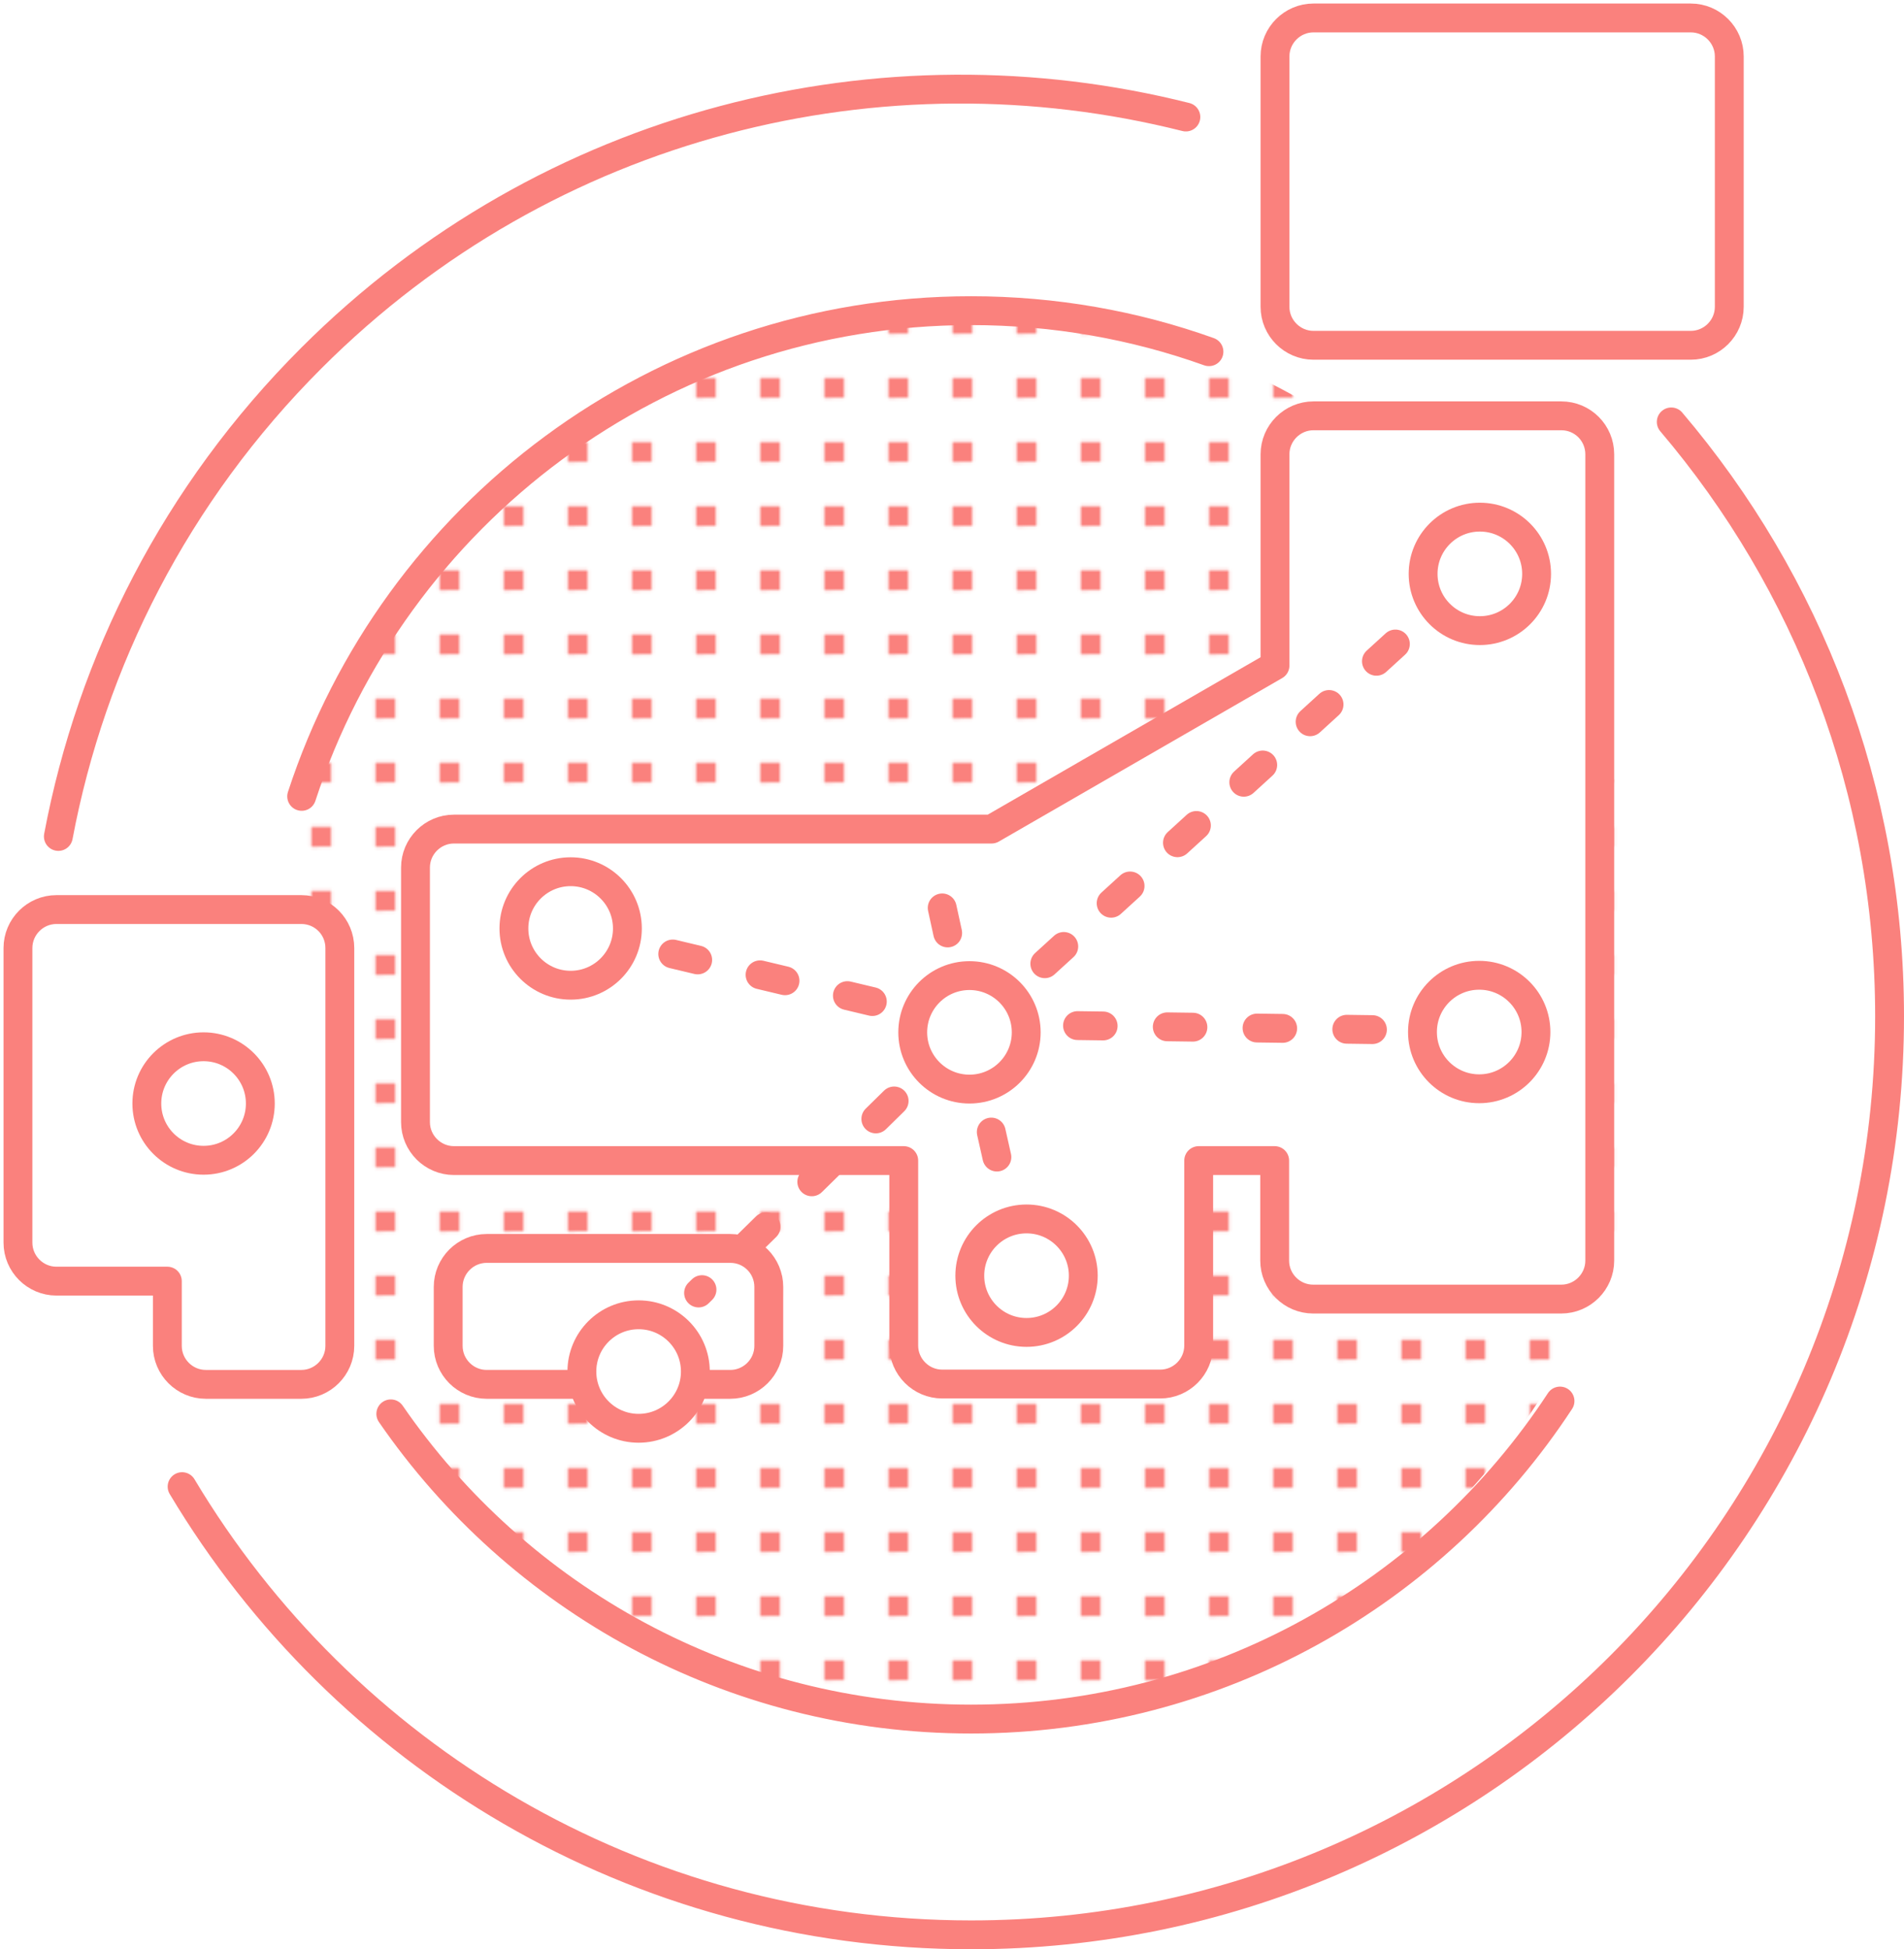 <svg version="1.1" id="Layer_1" xmlns="http://www.w3.org/2000/svg" x="0" y="0" viewBox="0 0 593.9 608" xml:space="preserve"><style>.st3,.st5{fill:none;stroke:#fa817d;stroke-width:9;stroke-linecap:round;stroke-linejoin:round;stroke-miterlimit:10}.st5{fill:#fff}</style><pattern x="-769.8" y="-789" width="20" height="20" patternUnits="userSpaceOnUse" id="新規パターン_2" viewBox="0 -20 20 20" overflow="visible"><path fill="none" d="M0-20h20V0H0z"/><path fill="#fa817d" d="M6.9-13.1h6.2v6.2H6.9z"/></pattern><ellipse cx="301.3" cy="315.9" rx="214.4" ry="219" fill="url(#新規パターン_2)"/><path class="st3" d="M18.2 260.9C28.5 206.2 54.8 154 97.1 111.7c74-74 178.3-99 272.8-75.2"/><path d="M527.4 5.6H409.7c-6.6 0-12 5.4-12 12v78.1c0 6.6 5.4 12 12 12h117.7c6.6 0 12-5.4 12-12V17.6c0-6.6-5.4-12-12-12zM487 129.7h-77.3c-6.6 0-12 5.4-12 12v65.9l-88.4 51H141.6c-6.6 0-12 5.4-12 12V350c0 6.6 5.4 12 12 12h140.3v57.7c0 6.6 5.4 12 12 12h68c6.6 0 12-5.4 12-12V362h23.7v31.2c0 6.6 5.4 12 12 12H487c6.6 0 12-5.4 12-12V141.7c0-6.6-5.3-12-12-12zM227.8 389.4h-76c-6.6 0-12 5.4-12 12v18.4c0 6.6 5.4 12 12 12h76c6.6 0 12-5.4 12-12v-18.4c0-6.6-5.3-12-12-12zM94 283.7H17.6c-6.6 0-12 5.4-12 12v91.9c0 6.6 5.4 12 12 12h34.6v20.2c0 6.6 5.4 12 12 12H94c6.6 0 12-5.4 12-12V295.7c0-6.6-5.3-12-12-12z" fill="#fff"/><path class="st3" d="M527.4 5.6H409.7c-6.6 0-12 5.4-12 12v78.1c0 6.6 5.4 12 12 12h117.7c6.6 0 12-5.4 12-12V17.6c0-6.6-5.4-12-12-12zM487 129.7h-77.3c-6.6 0-12 5.4-12 12v65.9l-88.4 51H141.6c-6.6 0-12 5.4-12 12V350c0 6.6 5.4 12 12 12h140.3v57.7c0 6.6 5.4 12 12 12h68c6.6 0 12-5.4 12-12V362h23.7v31.2c0 6.6 5.4 12 12 12H487c6.6 0 12-5.4 12-12V141.7c0-6.6-5.3-12-12-12zM227.8 389.4h-76c-6.6 0-12 5.4-12 12v18.4c0 6.6 5.4 12 12 12h76c6.6 0 12-5.4 12-12v-18.4c0-6.6-5.3-12-12-12zM94 283.7H17.6c-6.6 0-12 5.4-12 12v91.9c0 6.6 5.4 12 12 12h34.6v20.2c0 6.6 5.4 12 12 12H94c6.6 0 12-5.4 12-12V295.7c0-6.6-5.3-12-12-12z"/><circle class="st5" cx="302.4" cy="322" r="17.7"/><circle class="st5" cx="63.5" cy="344.2" r="17.7"/><circle class="st5" cx="199.2" cy="427.8" r="17.7"/><circle class="st5" cx="461.4" cy="321.9" r="17.7"/><circle class="st5" cx="320.2" cy="397.9" r="17.7"/><circle class="st5" cx="178" cy="289.6" r="17.7"/><circle class="st5" cx="461.6" cy="179" r="17.7"/><path d="M325.9 300.6l115.9-105.7M295.6 291l-5.9-27m-17.6 48.4l-62.5-14.9m69.3 45.9l-61 59.9m91.3-50.2L313 370m23.1-50.1l110.6 1.5" fill="none" stroke-dasharray="8,20" stroke="#fa817d" stroke-width="9" stroke-linecap="round" stroke-linejoin="round" stroke-miterlimit="10"/><path class="st3" d="M521.3 131.6c42.5 50 68.1 114.7 68.1 185.4 0 158.2-128.3 286.5-286.5 286.5-104.6 0-196.1-56.1-246.1-139.8m37.3-215.3c28.7-87.9 111.3-151.5 208.8-151.5 26 0 51 4.5 74.2 12.8"/><path class="st3" d="M486.6 437c-39.2 59.8-106.9 99.2-183.7 99.2-75.1 0-141.4-37.7-181-95.2"/></svg>